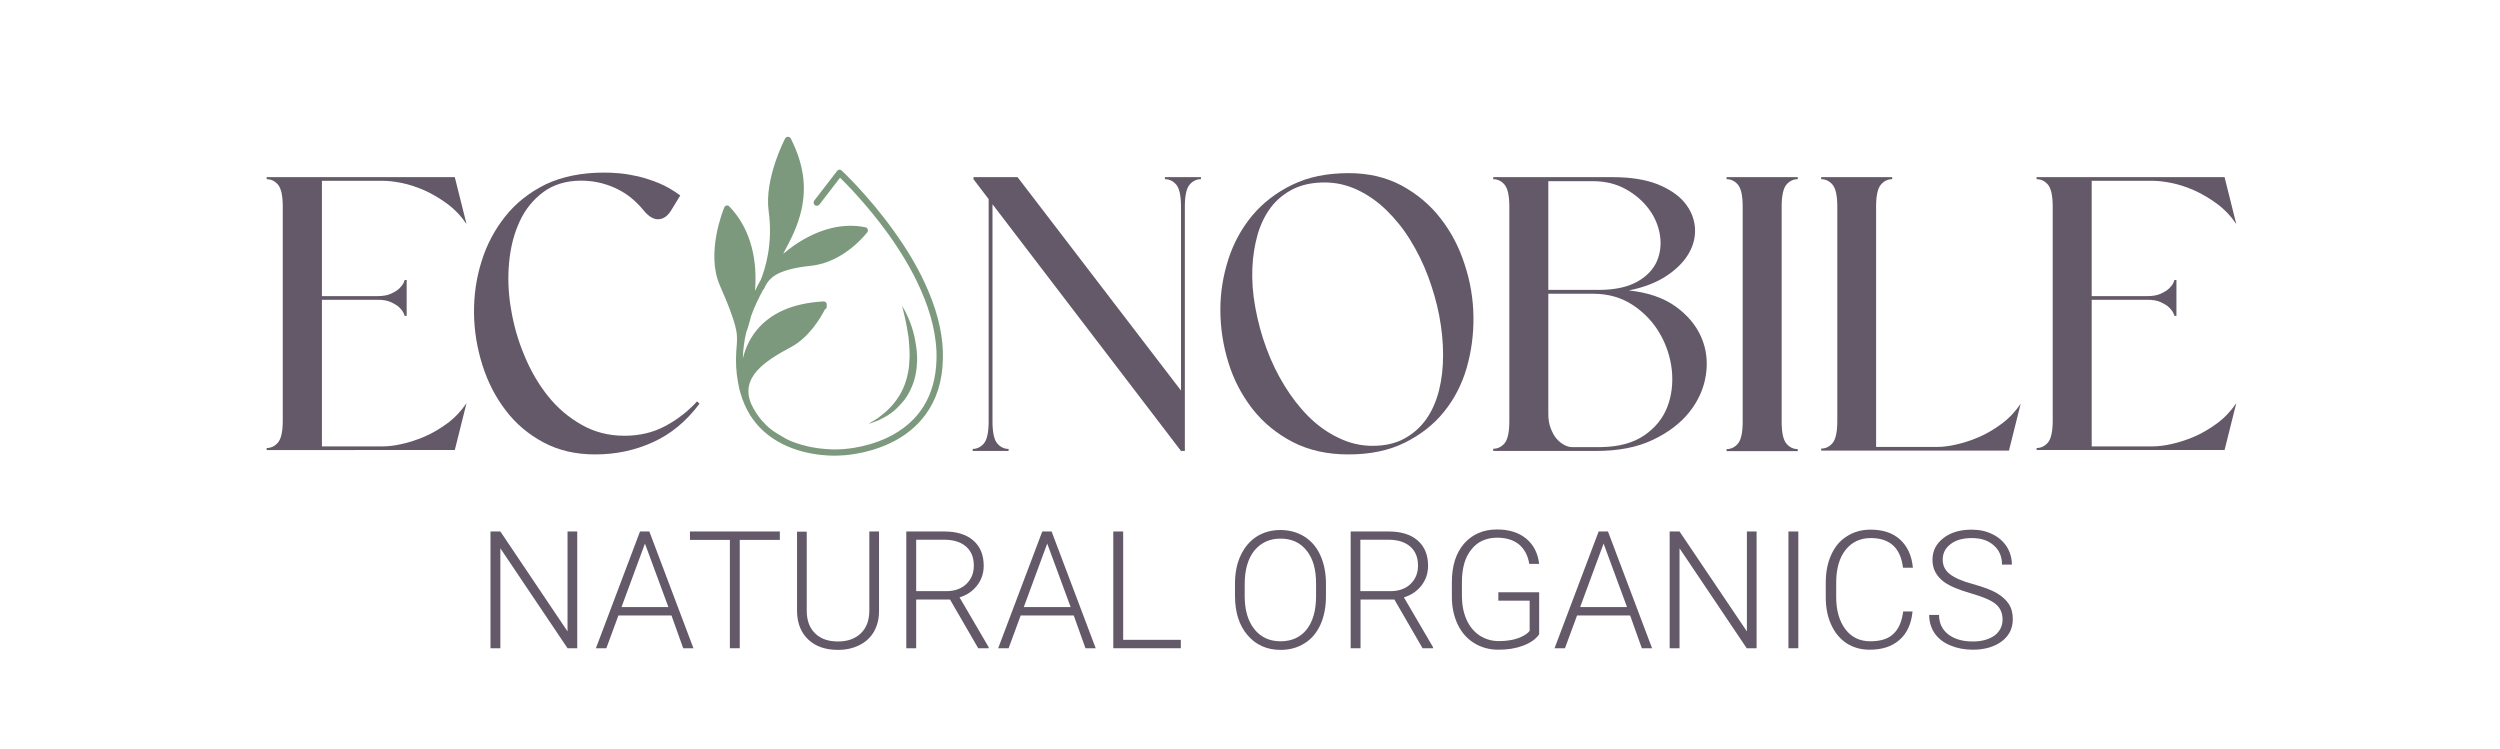 <?xml version="1.0" encoding="utf-8"?>
<!-- Generator: Adobe Illustrator 25.4.1, SVG Export Plug-In . SVG Version: 6.00 Build 0)  -->
<svg version="1.1" id="Layer_1" xmlns="http://www.w3.org/2000/svg" xmlns:xlink="http://www.w3.org/1999/xlink" x="0px" y="0px"
	 viewBox="0 0 1366 409.4" style="enable-background:new 0 0 1366 409.4;" xml:space="preserve">
<style type="text/css">
	.st0{fill:#645968;}
	.st1{fill:#7C997D;}
</style>
<path class="st0" d="M248.5,96.8l6.4,25.6c-3-4.4-6.5-8.1-10.6-11.1c-4.1-3-8.2-5.4-12.4-7.3c-4.2-1.8-8.3-3.2-12.3-4
	c-4-0.8-7.4-1.2-10.2-1.2h-33.5v63h30.3c3,0,5.4-0.4,7.4-1.3c1.9-0.9,3.5-1.8,4.6-2.9c1.1-1.1,1.9-2.1,2.3-3
	c0.4-0.9,0.6-1.5,0.6-1.6h1.1v19.6h-1.1c0-0.1-0.2-0.7-0.6-1.6c-0.4-0.9-1.2-1.9-2.3-3c-1.1-1.1-2.7-2-4.6-2.9
	c-1.9-0.9-4.4-1.3-7.4-1.3h-30.3v80.1h33.5c2.8,0,6.3-0.4,10.2-1.3c4-0.9,8.1-2.2,12.3-4c4.2-1.8,8.3-4.2,12.4-7.2
	c4.1-3,7.6-6.7,10.6-11.1l-6.4,25.6H145.7v-1.1c2.4,0,4.5-1,6.2-3c1.7-2,2.6-6,2.6-12V112.9c0-6-0.9-10-2.6-12c-1.7-2-3.8-3-6.2-3
	v-1.1H248.5z"/>
<path class="st0" d="M330,94.3c2.6,0,5.4,0.1,8.6,0.4c3.2,0.3,6.6,0.9,10.2,1.7c3.6,0.9,7.4,2.1,11.3,3.7c3.9,1.6,7.8,3.9,11.6,6.7
	l-4.7,7.7c-2.1,3.6-4.6,5.3-7.5,5.3c-2.6,0-5.1-1.6-7.7-4.7c-1.7-2.1-3.7-4.2-6-6.2c-2.3-2-4.8-3.7-7.7-5.2c-2.8-1.5-6-2.7-9.4-3.6
	c-3.4-0.9-7.3-1.4-11.5-1.4c-8.1,0.1-14.9,2.2-20.4,6.3c-5.5,4.1-9.8,9.4-12.8,15.9c-3.1,6.6-5,14-5.8,22.3
	c-0.8,8.3-0.5,16.8,1,25.5c1.4,8.7,3.8,17.2,7.3,25.5c3.4,8.3,7.7,15.7,12.9,22.2c5.2,6.5,11.3,11.7,18.4,15.7c7,4,14.8,6,23.4,6
	c8.1,0,15.5-1.7,22.1-5.2c6.6-3.5,12.5-8,17.6-13.6l1.3,1.3c-7.1,9.5-15.6,16.6-25.4,21c-9.8,4.5-20.4,6.7-31.6,6.7
	c-10.7,0-20.1-2.2-28.3-6.6c-8.2-4.4-15.1-10.2-20.6-17.5c-5.6-7.3-9.8-15.5-12.7-24.7c-2.9-9.2-4.5-18.6-4.6-28.3
	c-0.1-9.7,1.2-19.1,4.1-28.3c2.8-9.2,7.2-17.4,13-24.7c5.8-7.3,13.2-13.1,22.1-17.5C307.2,96.5,317.8,94.3,330,94.3"/>
<path class="st0" d="M531.4,245.3c2.4,0,4.5-1,6.2-3c1.7-2,2.6-6,2.6-12V108.8l-8.3-10.9v-1.1H556l89.3,116.6V112.9
	c0-6-0.9-10-2.6-12c-1.7-2-3.8-3-6.2-3v-1.1h19.7v1.1c-2.4,0-4.5,1-6.2,3c-1.7,2-2.6,6-2.6,12v133.5h-2.1L542.3,111.6v118.7
	c0,6,0.9,10,2.6,12c1.7,2,3.8,3,6.2,3v1.1h-19.6V245.3z"/>
<path class="st0" d="M666.8,169.2c0-9.4,1.5-18.6,4.4-27.6c2.9-9,7.3-16.9,13-23.8c5.8-6.9,13-12.5,21.8-16.8
	c8.8-4.3,19-6.4,30.9-6.4c11,0,20.6,2.3,29,6.8c8.4,4.6,15.5,10.5,21.2,17.9c5.8,7.4,10.2,15.8,13.2,25.2c3.1,9.4,4.7,19,4.8,28.8
	c0.1,9.4-1.1,18.6-3.7,27.7c-2.6,9-6.8,17.1-12.4,24c-5.6,7-12.8,12.6-21.5,16.9c-8.7,4.3-18.9,6.4-30.8,6.4
	c-11.5,0-21.7-2.3-30.4-6.8c-8.8-4.6-16.1-10.6-21.9-18c-5.8-7.5-10.3-15.9-13.2-25.4C668.3,188.7,666.8,179.1,666.8,169.2
	 M749.9,243.6c6.8,0,12.7-1.3,17.5-4c4.8-2.6,8.8-6.2,12-10.7c3.1-4.5,5.4-9.7,6.9-15.7c1.5-6,2.2-12.4,2.2-19.2
	c0-7-0.7-14.1-2.1-21.5c-1.4-7.3-3.5-14.5-6.1-21.5c-2.6-7-5.9-13.6-9.7-19.8c-3.8-6.2-8.2-11.6-13-16.3
	c-4.8-4.7-10.1-8.4-15.8-11.1c-5.7-2.7-11.7-4.1-17.9-4.1c-6.7,0-12.5,1.2-17.3,3.6c-4.8,2.4-8.9,5.7-12.1,9.9
	c-3.2,4.2-5.6,9.1-7.3,14.8c-1.6,5.7-2.6,11.7-2.9,18.2c-0.3,7,0.2,14.2,1.6,21.8c1.4,7.5,3.3,14.9,6,22.1c2.6,7.2,5.9,14,9.8,20.4
	c3.9,6.4,8.3,12.1,13.2,17c4.9,4.9,10.3,8.8,16.2,11.6C737.1,242.1,743.4,243.6,749.9,243.6"/>
<path class="st0" d="M815.9,246.3v-1.1c2.4,0,4.5-1,6.2-3c1.7-2,2.6-6,2.6-12V112.9c0-6-0.9-10-2.6-12c-1.7-2-3.8-3-6.2-3v-1.1h65.6
	c9.5,0,17.5,1.3,24,3.8c6.5,2.6,11.4,5.9,14.8,9.9c3.4,4.1,5.3,8.5,5.8,13.5c0.4,4.9-0.6,9.6-3.2,14.2c-2.6,4.6-6.6,8.7-12.1,12.4
	c-5.5,3.7-12.4,6.4-20.8,8.1c10.5,1.1,19.1,4.1,25.6,8.8c6.5,4.7,11.2,10.3,14,16.8c2.8,6.5,3.6,13.3,2.5,20.6
	c-1.1,7.3-4.1,14-8.9,20.1c-4.8,6.1-11.4,11.2-20,15.3c-8.5,4.1-18.9,6.1-31,6.1H815.9z M846,99v59.4h28.4
	c8.5-0.1,15.3-1.7,20.4-4.6c5.1-2.9,8.5-6.6,10.5-11c1.9-4.4,2.5-9.2,1.7-14.3c-0.8-5.1-2.8-9.9-6-14.2c-3.2-4.3-7.4-8-12.6-10.9
	c-5.2-2.9-11.2-4.4-18-4.4H846z M846,160.5v65.6c0,3,0.4,5.6,1.3,7.9c0.9,2.3,1.9,4.2,3.2,5.7c1.3,1.5,2.7,2.6,4.2,3.4
	c1.5,0.8,2.9,1.2,4.2,1.2h15.6c10-0.1,17.9-2.3,23.9-6.4c6-4.1,10.2-9.3,12.6-15.5c2.4-6.2,3.2-12.9,2.5-20.1
	c-0.8-7.2-3-13.9-6.6-20.1c-3.6-6.2-8.5-11.4-14.7-15.5c-6.2-4.1-13.4-6.2-21.7-6.2H846z"/>
<path class="st0" d="M982.3,96.8v1.1c-2.4,0-4.5,1-6.2,3c-1.7,2-2.6,6-2.6,12v117.5c0,6,0.9,10,2.6,12c1.7,2,3.8,3,6.2,3v1.1h-38.9
	v-1.1c2.4,0,4.5-1,6.2-3s2.6-6,2.6-12V112.9c0-6-0.9-10-2.6-12c-1.7-2-3.8-3-6.2-3v-1.1H982.3z"/>
<path class="st0" d="M1033.9,96.8v1.1c-2.4,0-4.5,1-6.2,3c-1.7,2-2.6,6-2.6,12v131.3h33.5c2.8,0,6.3-0.4,10.2-1.3
	c4-0.9,8.1-2.2,12.3-4c4.2-1.8,8.3-4.2,12.4-7.2c4.1-3,7.6-6.7,10.6-11.1l-6.4,25.6H995.1v-1.1c2.4,0,4.5-1,6.2-3s2.6-6,2.6-12
	V112.9c0-6-0.9-10-2.6-12c-1.7-2-3.8-3-6.2-3v-1.1H1033.9z"/>
<path class="st0" d="M1215.5,96.8l6.4,25.6c-3-4.4-6.5-8.1-10.6-11.1c-4.1-3-8.2-5.4-12.4-7.3c-4.2-1.8-8.3-3.2-12.3-4
	c-4-0.8-7.4-1.2-10.2-1.2h-33.5v63h30.3c3,0,5.4-0.4,7.4-1.3c1.9-0.9,3.5-1.8,4.6-2.9c1.1-1.1,1.9-2.1,2.3-3
	c0.4-0.9,0.6-1.5,0.6-1.6h1.1v19.6h-1.1c0-0.1-0.2-0.7-0.6-1.6c-0.4-0.9-1.2-1.9-2.3-3c-1.1-1.1-2.7-2-4.6-2.9
	c-1.9-0.9-4.4-1.3-7.4-1.3h-30.3v80.1h33.5c2.8,0,6.3-0.4,10.2-1.3c4-0.9,8.1-2.2,12.3-4c4.2-1.8,8.3-4.2,12.4-7.2
	c4.1-3,7.6-6.7,10.6-11.1l-6.4,25.6h-102.7v-1.1c2.4,0,4.5-1,6.2-3s2.6-6,2.6-12V112.9c0-6-0.9-10-2.6-12c-1.7-2-3.8-3-6.2-3v-1.1
	H1215.5z"/>
<polygon class="st0" points="315.4,354.2 310.1,354.2 273.4,299.6 273.4,354.2 268,354.2 268,290.4 273.4,290.4 310.1,345 
	310.1,290.4 315.4,290.4 "/>
<path class="st0" d="M366.9,336.3h-29l-6.6,17.9h-5.7l24.1-63.8h5.1l24.1,63.8h-5.6L366.9,336.3z M339.6,331.7h25.6L352.4,297
	L339.6,331.7z"/>
<polygon class="st0" points="426.1,295 404.2,295 404.2,354.2 398.8,354.2 398.8,295 377,295 377,290.4 426.1,290.4 "/>
<path class="st0" d="M480.3,290.4V334c0,4.3-1,8-2.8,11.2c-1.9,3.2-4.5,5.6-7.9,7.3c-3.4,1.7-7.3,2.6-11.7,2.6
	c-6.7,0-12.1-1.8-16.1-5.5c-4-3.7-6.1-8.7-6.3-15.2v-43.9h5.3v43.1c0,5.4,1.5,9.5,4.6,12.5c3.1,3,7.2,4.4,12.5,4.4
	c5.3,0,9.4-1.5,12.5-4.5c3.1-3,4.6-7.1,4.6-12.4v-43.2H480.3z"/>
<path class="st0" d="M519.1,327.6h-18.5v26.6h-5.4v-63.8h20.7c6.8,0,12.1,1.6,15.9,4.9c3.8,3.3,5.7,7.9,5.7,13.8
	c0,4.1-1.2,7.7-3.6,10.8c-2.4,3.1-5.6,5.3-9.6,6.5l15.9,27.2v0.6h-5.7L519.1,327.6z M500.6,323h16.5c4.5,0,8.2-1.3,10.9-3.9
	c2.7-2.6,4.1-5.9,4.1-10c0-4.5-1.4-8-4.3-10.5c-2.9-2.5-6.9-3.7-12-3.7h-15.2V323z"/>
<path class="st0" d="M586.7,336.3h-29l-6.6,17.9h-5.7l24.1-63.8h5.1l24.1,63.8h-5.6L586.7,336.3z M559.4,331.7H585L572.2,297
	L559.4,331.7z"/>
<polygon class="st0" points="613.7,349.6 645.2,349.6 645.2,354.2 608.3,354.2 608.3,290.4 613.7,290.4 "/>
<path class="st0" d="M724.5,325.8c0,5.9-1,11-3,15.5c-2,4.4-4.9,7.9-8.7,10.2c-3.8,2.4-8.1,3.6-13.1,3.6c-7.4,0-13.5-2.7-18-8
	c-4.6-5.3-6.9-12.5-6.9-21.6v-6.6c0-5.8,1-11,3.1-15.4c2.1-4.5,5-7.9,8.7-10.3c3.8-2.4,8.1-3.6,13-3.6c4.9,0,9.2,1.2,13,3.5
	c3.8,2.4,6.7,5.7,8.7,10c2,4.3,3.1,9.3,3.2,15V325.8z M719.1,318.8c0-7.7-1.7-13.7-5.2-18c-3.5-4.4-8.2-6.5-14.3-6.5
	c-5.9,0-10.6,2.2-14.2,6.5c-3.5,4.4-5.3,10.5-5.3,18.3v6.7c0,7.6,1.8,13.6,5.3,18c3.5,4.4,8.3,6.6,14.3,6.6c6.1,0,10.9-2.2,14.3-6.5
	c3.4-4.4,5.1-10.4,5.1-18.2V318.8z"/>
<path class="st0" d="M761.9,327.6h-18.5v26.6h-5.4v-63.8h20.7c6.8,0,12.1,1.6,15.9,4.9c3.8,3.3,5.7,7.9,5.7,13.8
	c0,4.1-1.2,7.7-3.6,10.8c-2.4,3.1-5.6,5.3-9.6,6.5l15.9,27.2v0.6h-5.7L761.9,327.6z M743.3,323h16.5c4.5,0,8.2-1.3,10.9-3.9
	c2.7-2.6,4.1-5.9,4.1-10c0-4.5-1.4-8-4.3-10.5c-2.9-2.5-6.9-3.7-12-3.7h-15.2V323z"/>
<path class="st0" d="M841,346.6c-1.9,2.7-4.8,4.7-8.8,6.2c-4,1.5-8.4,2.2-13.4,2.2c-5,0-9.4-1.2-13.3-3.6c-3.9-2.4-6.9-5.8-9-10.2
	c-2.1-4.4-3.2-9.4-3.2-15.1v-8.1c0-8.8,2.2-15.8,6.7-21c4.5-5.1,10.5-7.7,18-7.7c6.6,0,11.9,1.7,15.9,5c4,3.3,6.4,7.9,7.1,13.8h-5.4
	c-0.8-4.7-2.7-8.2-5.7-10.7c-3-2.4-7-3.6-11.8-3.6c-6,0-10.7,2.1-14.1,6.4c-3.5,4.2-5.2,10.2-5.2,17.9v7.5c0,4.8,0.8,9.1,2.5,12.9
	c1.6,3.7,4,6.6,7.1,8.7c3.1,2,6.6,3.1,10.6,3.1c4.6,0,8.6-0.7,12-2.2c2.2-1,3.8-2.1,4.8-3.4v-16.5h-17.1v-4.6H841V346.6z"/>
<path class="st0" d="M890.7,336.3h-29l-6.6,17.9h-5.7l24.1-63.8h5.1l24.1,63.8h-5.6L890.7,336.3z M863.4,331.7H889L876.2,297
	L863.4,331.7z"/>
<polygon class="st0" points="959.8,354.2 954.4,354.2 917.7,299.6 917.7,354.2 912.3,354.2 912.3,290.4 917.7,290.4 954.5,345 
	954.5,290.4 959.8,290.4 "/>
<rect x="977.2" y="290.4" class="st0" width="5.4" height="63.8"/>
<path class="st0" d="M1045,334.3c-0.7,6.7-3.1,11.9-7.2,15.4c-4.1,3.6-9.5,5.3-16.3,5.3c-4.7,0-8.9-1.2-12.5-3.5
	c-3.6-2.4-6.4-5.7-8.4-10.1c-2-4.3-3-9.3-3-14.9v-8.3c0-5.7,1-10.7,3-15.1c2-4.4,4.8-7.8,8.6-10.1c3.7-2.4,8-3.6,12.9-3.6
	c6.8,0,12.2,1.8,16.2,5.5c4,3.7,6.3,8.8,6.9,15.3h-5.4c-1.3-10.8-7.2-16.2-17.6-16.2c-5.8,0-10.4,2.2-13.8,6.5
	c-3.4,4.3-5.1,10.3-5.1,17.9v7.8c0,7.4,1.7,13.2,5,17.6c3.3,4.4,7.9,6.6,13.6,6.6c5.6,0,9.9-1.3,12.7-4.1c2.9-2.7,4.6-6.8,5.3-12.2
	H1045z"/>
<path class="st0" d="M1094.2,338.5c0-3.5-1.2-6.3-3.7-8.4c-2.5-2.1-7-4-13.6-5.9c-6.6-1.9-11.4-3.9-14.5-6.1
	c-4.3-3.1-6.5-7.2-6.5-12.2c0-4.9,2-8.8,6-11.9c4-3.1,9.1-4.6,15.4-4.6c4.2,0,8,0.8,11.4,2.5c3.3,1.6,5.9,3.9,7.8,6.8
	c1.8,2.9,2.8,6.2,2.8,9.8h-5.4c0-4.4-1.5-7.9-4.5-10.5c-3-2.7-7-4-12-4c-4.9,0-8.8,1.1-11.6,3.3c-2.9,2.2-4.3,5-4.3,8.5
	c0,3.2,1.3,5.9,3.9,7.9c2.6,2,6.8,3.9,12.5,5.4c5.7,1.6,10.1,3.2,13,4.9s5.2,3.7,6.7,6c1.5,2.3,2.2,5.1,2.2,8.3c0,5-2,9.1-6,12.1
	c-4,3-9.3,4.6-15.9,4.6c-4.5,0-8.6-0.8-12.4-2.4c-3.8-1.6-6.6-3.9-8.5-6.7c-1.9-2.9-2.9-6.2-2.9-9.9h5.4c0,4.5,1.7,8,5,10.6
	c3.4,2.6,7.8,3.9,13.4,3.9c5,0,8.9-1.1,12-3.3C1092.7,345,1094.2,342.1,1094.2,338.5"/>
<path class="st1" d="M507.2,158.9c-4.5-10.7-10.9-21.8-19.1-33.1c-13.8-19.2-28-32.4-28.2-32.6c-0.4-0.3-0.8-0.5-1.3-0.5
	c-0.5,0-0.9,0.3-1.2,0.7l-12.5,16.2c-0.6,0.8-0.4,1.9,0.3,2.5c0.8,0.6,1.9,0.4,2.5-0.3L459,97.1c3.9,3.8,15.2,15.3,26.3,30.7
	c12.5,17.4,27.2,43.4,26.4,68.8c-0.6,20-9.7,34.3-26.8,42.5c-13,6.2-26,6.4-26.1,6.4c0,0-0.1,0-0.1,0c-1.7,0.1-3.4,0.1-5.1,0
	c-4.1-0.2-8.2-0.7-12.2-1.6c-2.3-0.5-4.6-1.2-6.9-2c-1.2-0.4-2.4-0.9-3.5-1.4c-1.1-0.5-2.2-1.1-3.3-1.8c-2.1-1.2-4.3-2.5-6.3-4
	c-1.9-1.5-3.6-3.2-5.2-5c-2.2-2.6-4.1-5.5-5.6-8.7c-6.6-14.8,7.6-23.9,21.5-31.3c9.9-5.2,16.4-16.2,18.6-20.6c0.8-0.3,1.2-1.2,1-2.1
	c0.1-0.5,0.1-1-0.2-1.5c-0.3-0.5-0.9-0.8-1.5-0.8c-16.7,0.9-29,6.3-36.8,16c-3.9,4.9-6.1,10.2-7.3,15.2c0.1-5.1,0.8-10,1.9-14.6
	c0.1-0.1,0.2-0.3,0.2-0.4c0.1-0.2,1.2-3.3,2.4-8.2c1.8-5,4.1-9.8,6.6-14.4c0.2-0.1,0.4-0.3,0.5-0.6c0.1-0.1,0.3-0.5,0.6-1.3
	c0.1-0.1,0.1-0.2,0.2-0.3c2.7-5.2,8-9.1,25-10.9c17.9-1.9,30.1-17.6,30.6-18.3c0-0.1,0.1-0.1,0.1-0.2c0-0.1,0.1-0.1,0.1-0.2
	c0,0,0-0.1,0.1-0.2c0-0.1,0-0.1,0-0.2c0-0.1,0-0.1,0-0.2c0-0.1,0-0.1,0-0.2c0,0,0-0.1,0-0.2c0,0,0-0.1-0.1-0.2
	c0-0.1-0.1-0.1-0.1-0.2c0-0.1-0.1-0.1-0.1-0.2c0,0-0.1-0.1-0.1-0.2c0-0.1-0.1-0.1-0.2-0.2c0,0-0.1-0.1-0.2-0.1c0,0-0.1-0.1-0.2-0.1
	c-0.1-0.1-0.2-0.1-0.4-0.1c-11.9-2.5-25,0.7-37.7,9.1c-2.7,1.8-5.1,3.7-7.2,5.4c4.3-7.8,8.1-15.5,10-24c2.9-12.9,1.1-25.2-5.7-38.8
	c0-0.1-0.1-0.1-0.1-0.2c0-0.1-0.1-0.1-0.1-0.2c0,0,0,0-0.1-0.1c0,0-0.1,0-0.1-0.1c-0.1-0.1-0.2-0.2-0.4-0.3c0,0-0.1,0-0.2-0.1
	c-0.1,0-0.2-0.1-0.3-0.1c0,0-0.1,0-0.1,0c0,0-0.1,0-0.2,0c-0.1,0-0.1,0-0.3,0c0,0-0.1,0-0.2,0c-0.1,0-0.1,0-0.2,0.1
	c-0.1,0-0.1,0.1-0.2,0.1c-0.1,0-0.1,0.1-0.2,0.1c-0.1,0-0.1,0.1-0.2,0.2c0,0-0.1,0.1-0.2,0.2c0,0.1-0.1,0.1-0.1,0.2
	c-0.5,0.9-11.4,22.3-9,39.6c2.5,18.2-2,31.9-4.3,37.6c-1.1,2-2.2,4-3.2,6.1c0.1-0.7,0.1-1.5,0.2-2.3c1-18-3.9-33.2-14.2-43.9
	c0,0-0.1-0.1-0.2-0.2c0,0-0.1-0.1-0.2-0.1c0,0-0.1,0-0.2-0.1c-0.1-0.1-0.2-0.1-0.4-0.1c-0.1,0-0.1,0-0.2,0c-0.1,0-0.1,0-0.2,0
	c-0.1,0-0.1,0-0.2,0c-0.1,0-0.1,0-0.2,0.1c0,0-0.1,0-0.2,0.1c0,0-0.1,0-0.2,0.1c-0.1,0.1-0.2,0.2-0.3,0.3c0,0-0.1,0.1-0.1,0.2
	c0,0-0.1,0.1-0.1,0.2c0,0.1-0.1,0.1-0.1,0.2c-0.4,1-10.2,24.8-2.3,42.6c2,4.6,4,9.2,5.7,13.9c1.3,3.5,2.5,7,3.2,10.6
	c0.8,4,0.3,7.5,0,11.6c-0.3,5.5-0.1,10.9,0.9,16.3c0.4,2.2,0.8,4.5,1.5,6.6c1.2,4.1,2.9,8,5.1,11.6c2,3.2,4.4,6.1,7.1,8.6
	c13.4,12.4,31.9,13.7,39.1,13.7c1.6,0,2.6-0.1,2.9-0.1c1.1,0,14.1-0.4,27.4-6.7c8.1-3.8,14.6-9.1,19.4-15.6c6-8.1,9.2-18.2,9.5-30
	C515.6,185,512.9,172.3,507.2,158.9"/>
<path class="st1" d="M466.8,129.5c-4.8,4.6-13.4,11.2-24,12.4c-3,0.3-5.7,0.7-8.1,1.2C442.9,139,454.8,133.4,466.8,129.5"/>
<path class="st1" d="M442.5,136.3c5.1-4.3,12.4-8.8,20.6-9.3c-10.2,4.4-20,10.4-26,14.3C438.7,139.7,440.5,138,442.5,136.3"/>
<path class="st1" d="M432.4,85.3c6,16.8,3,30.3-3.1,43.1C431.7,113.9,432.3,95.8,432.4,85.3"/>
<path class="st1" d="M423.5,115.1c-1.4-10.2,2.4-22.3,5.4-29.9c-0.1,13.5-1.1,40.2-5.7,54.4C424.3,132.9,424.8,124.6,423.5,115.1"/>
<path class="st1" d="M409.1,156.7c-0.3,5.9-1.3,11.1-2.2,15.2c0,0.1-0.1,0.2-0.1,0.3c-0.7-15.4-4.7-40-6.7-51.7
	C406.9,130,409.9,142.2,409.1,156.7"/>
<path class="st1" d="M396.5,154.7c-4.9-11.1-2.2-25.3,0.2-33.4c2,11.5,5.7,35.1,6.6,50C401.6,166.6,399.3,161.2,396.5,154.7"/>
<path class="st1" d="M430.4,186.6c-5.4,2.9-11.1,6-15.7,9.9c1-1.6,2.1-3.2,3.4-4.9c5.4-7.2,14.4-16.2,27.7-20.9
	C442.9,175.5,437.5,182.8,430.4,186.6"/>
<path class="st1" d="M415.9,183c5.2-6.5,12.8-10.9,22.6-13.1c-10.8,5.3-18.4,13.2-23.2,19.6c-3,4-5.2,7.8-6.8,10.8
	C409.5,194.8,411.5,188.5,415.9,183"/>
<path class="st1" d="M496.1,203.8c-0.4,2.2-1,4.3-1.8,6.4c-0.1,0.3-0.2,0.5-0.3,0.8c-0.1,0.2-0.2,0.5-0.3,0.7
	c-0.2,0.5-0.4,1-0.7,1.5c-0.2,0.5-0.5,0.9-0.7,1.4c-0.3,0.5-0.5,0.9-0.8,1.4c-1.1,1.8-2.3,3.4-3.5,4.9c-1.3,1.5-2.6,2.8-3.8,3.9
	c-1.3,1.1-2.5,2.1-3.7,3c-0.3,0.2-0.6,0.4-0.8,0.6c-0.3,0.2-0.5,0.4-0.8,0.5c-0.3,0.2-0.5,0.3-0.7,0.5c-0.2,0.2-0.5,0.3-0.7,0.4
	c-0.4,0.3-0.8,0.5-1.2,0.7c-0.3,0.2-0.6,0.4-0.9,0.5c-0.5,0.3-0.7,0.5-0.7,0.5s0.3-0.1,0.8-0.2c0.3-0.1,0.6-0.2,1-0.3
	c0.4-0.1,0.8-0.3,1.3-0.5c0.2-0.1,0.5-0.2,0.8-0.3c0.3-0.1,0.5-0.2,0.8-0.3c0.3-0.1,0.6-0.2,0.9-0.4c0.3-0.1,0.6-0.3,1-0.5
	c1.3-0.6,2.8-1.4,4.3-2.4c1.5-1,3.1-2.2,4.6-3.7c1.5-1.5,3-3.1,4.4-5c0.3-0.5,0.7-1,1-1.5c0.3-0.5,0.6-1,0.9-1.5
	c0.6-1.1,1.1-2.1,1.6-3.3c1-2.2,1.7-4.6,2.2-7.1c0.5-2.4,0.7-4.9,0.8-7.3c0-0.6,0-1.2,0-1.8c0-0.6,0-1.2-0.1-1.8
	c0-1.2-0.1-2.3-0.3-3.5c-0.3-2.3-0.7-4.4-1.1-6.4c-0.5-2-1-3.9-1.6-5.6c-1.2-3.4-2.4-6.1-3.4-8c-0.5-0.9-0.9-1.6-1.2-2.1
	c-0.3-0.5-0.5-0.7-0.5-0.7s0.1,0.3,0.2,0.8c0.2,0.5,0.4,1.3,0.6,2.3c0.5,2,1.2,4.8,1.8,8.3c0.3,1.7,0.6,3.6,0.9,5.5
	c0.2,2,0.4,4,0.5,6.2c0,1.1,0.1,2.2,0.1,3.2c0,1.1,0,2.2-0.1,3.3C496.8,199.4,496.6,201.6,496.1,203.8"/>
</svg>
